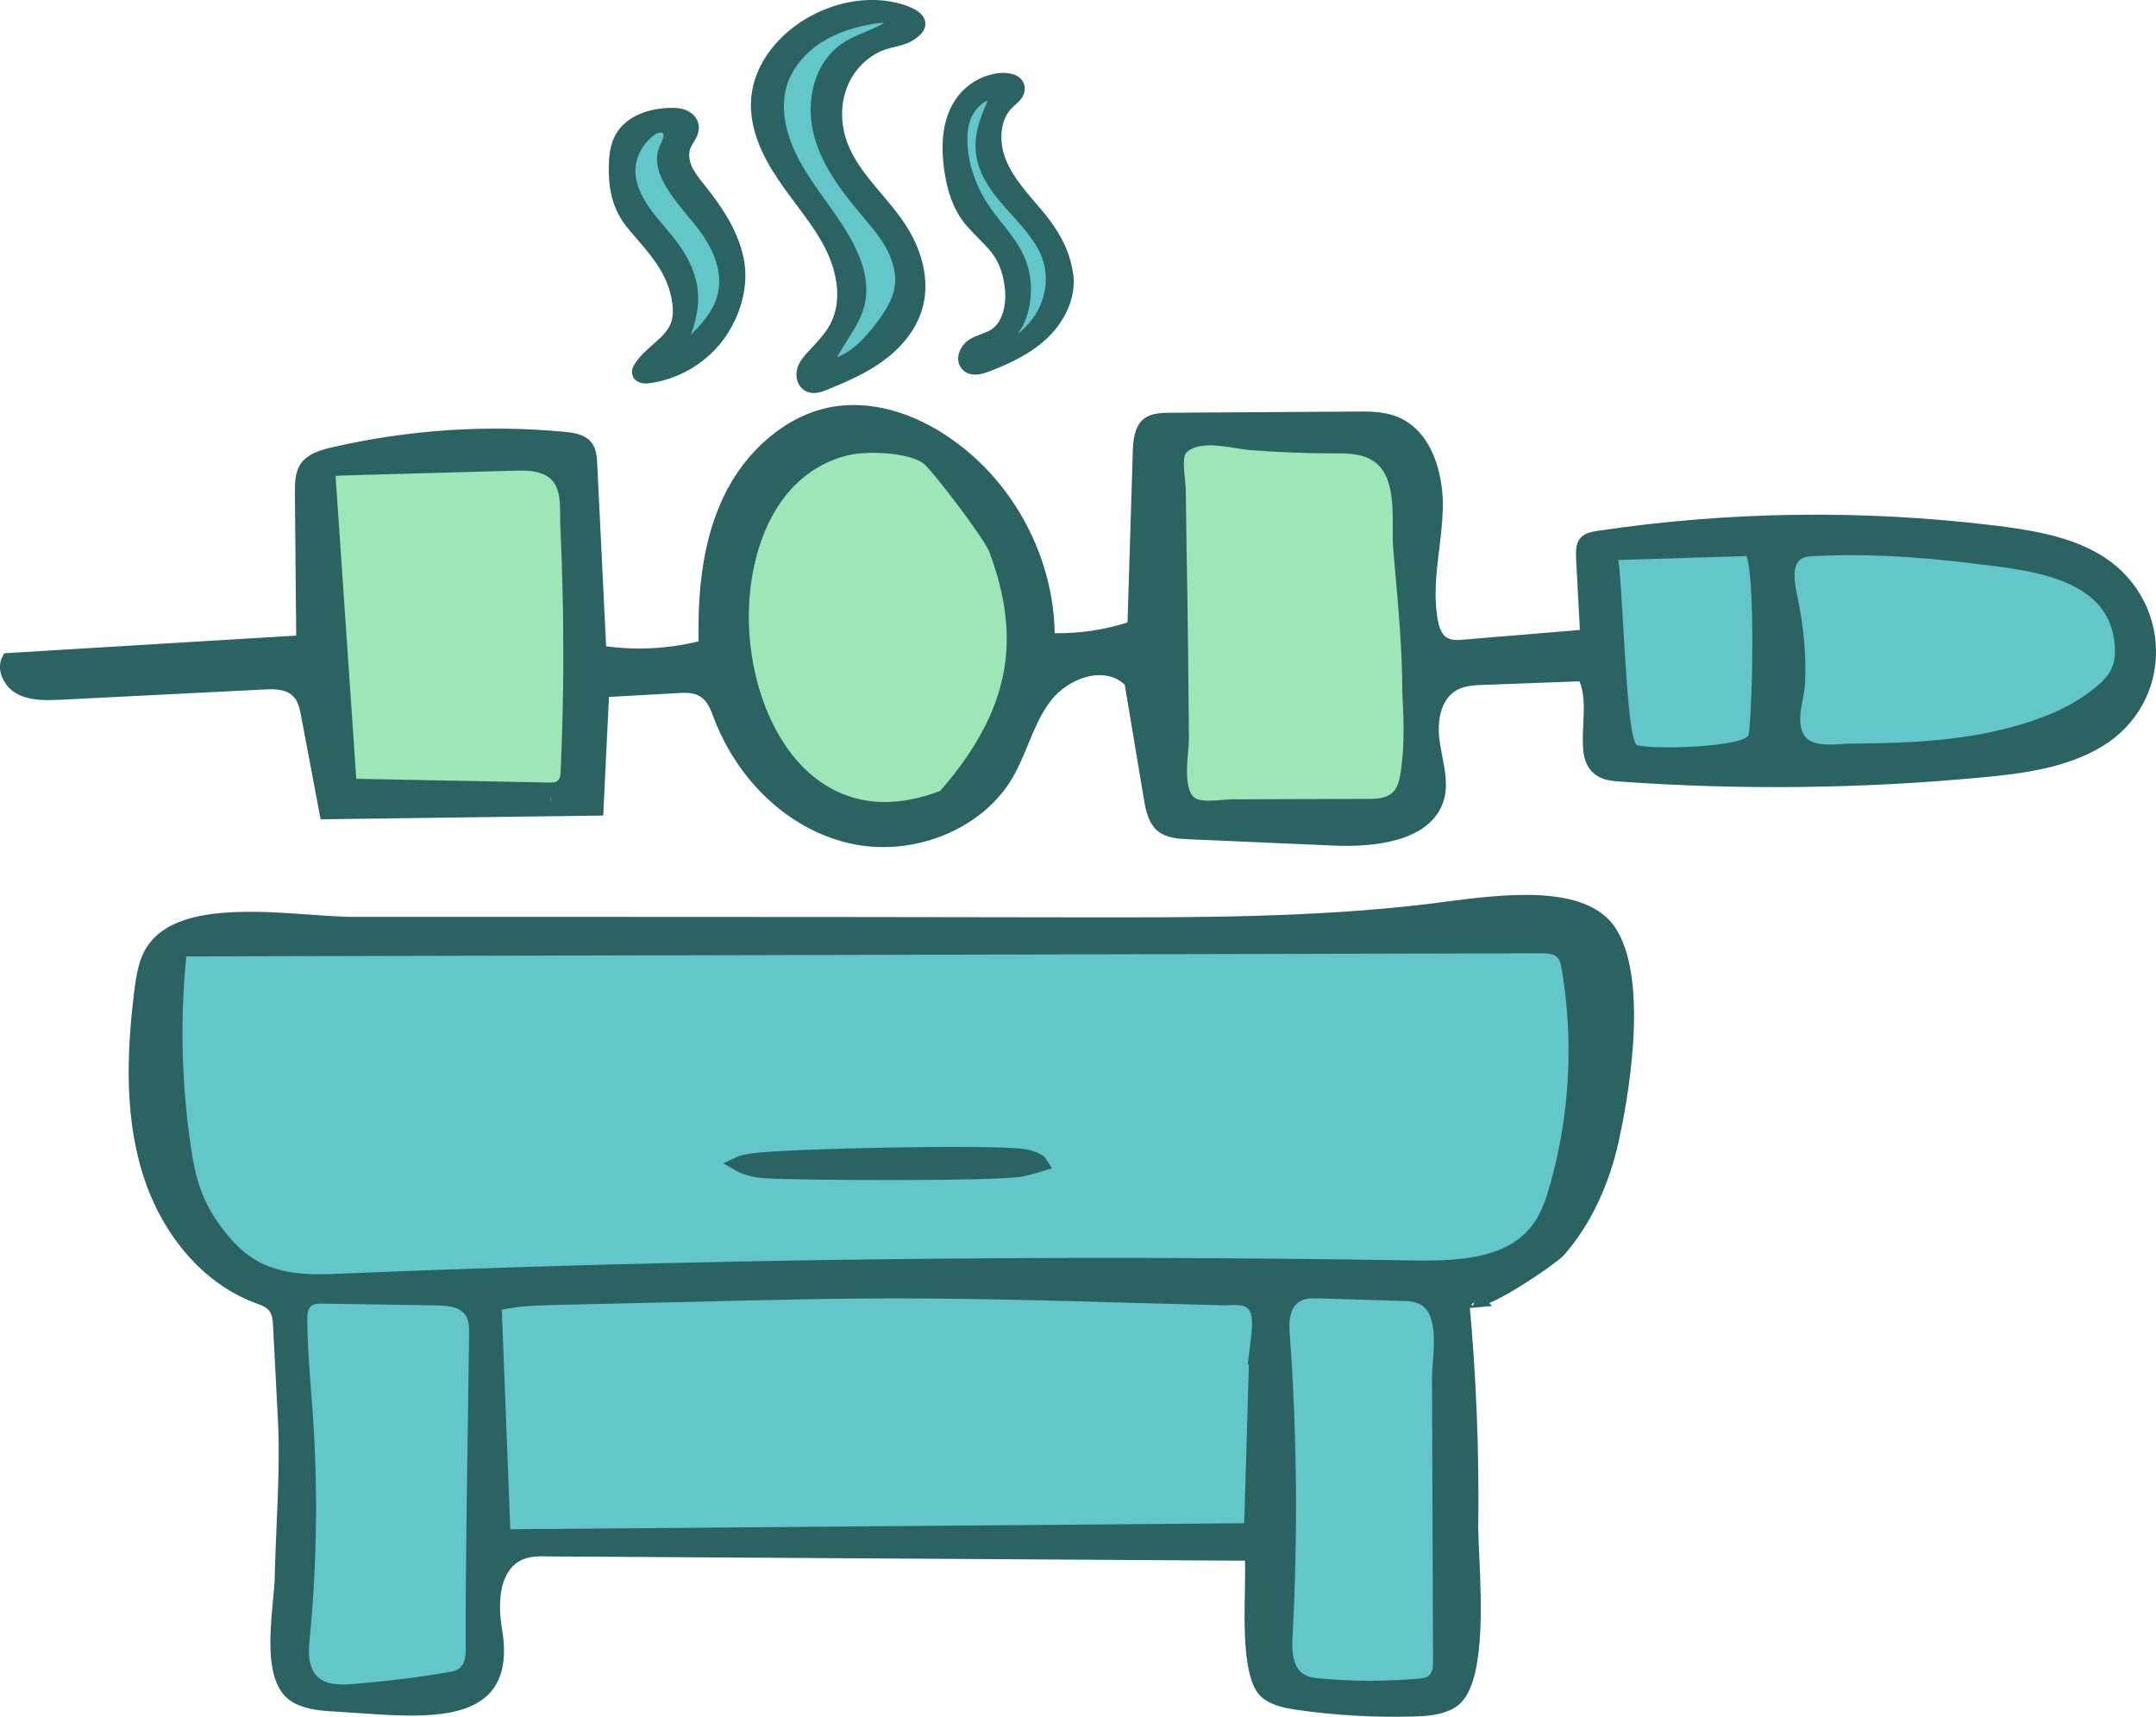 <svg viewBox="0 0 143.95 114.63" xmlns="http://www.w3.org/2000/svg" id="Layer_2">
  <defs>
    <style>
      .cls-1 {
        fill: #9ee5b7;
      }

      .cls-2 {
        fill: #2b6363;
      }

      .cls-3 {
        fill: #63c7c9;
      }

      .cls-4, .cls-5 {
        fill: none;
        stroke: #2b6363;
        stroke-miterlimit: 10;
      }

      .cls-5 {
        stroke-width: .85px;
      }
    </style>
  </defs>
  <g id="Layer_1-2">
    <g>
      <g>
        <path d="M65.78,14.13c-.89-1.28-1.49-2.79-1.6-4.35-.05-.77,0-1.57.36-2.26s1-1.25,1.77-1.33c.05-.01.1-.01.15,0,.13.07.08.26.02.39-.51,1.1-1.01,2.27-.91,3.48.13,1.55,1.22,2.83,2.27,3.97.47.52.96,1.06,1.38,1.65.41.57.74,1.19.91,1.88.34,1.41-.04,2.92-.92,4.06-.8,1.03-1.95,1.75-3.19,2.14-.05.02-.12.03-.16,0-.06-.04-.05-.12-.03-.19.16-.51.76-.7,1.21-1,.66-.44,1.03-1.21,1.22-1.98.23-.99.21-2.05-.15-3.01-.48-1.31-1.53-2.31-2.33-3.46Z" class="cls-3"></path>
        <path d="M79.9,53.87c-1.36-.36-1.19-2.4-1.07-3.75.03-.31.05-.58.05-.78-.02-2.11-.04-4.21-.06-6.31-.02-1.99-.05-3.98-.09-5.97-.02-1.47-.04-2.93-.06-4.4,0-.1-.02-.27-.04-.48-.12-1.13-.16-1.89.19-2.27.89-.95,2.57-.68,3.79-.48.32.05.6.1.84.12,1.82.14,3.67.22,5.51.22.82-.01,1.59,0,2.34.26,2.21.78,2.2,3.34,2.19,5.21,0,.49-.01.95.03,1.35l.11,1.31c.25,2.75.5,5.6.5,8.39.07,1.31.15,2.98-.02,4.59-.12,1.09-.23,2.04-1,2.57-.39.26-.91.39-1.59.39-3.09.01-6.18.02-9.27.03-.2.01-.42.03-.66.04-.28.03-.59.05-.88.05s-.56-.02-.81-.09Z" class="cls-1"></path>
        <path d="M66.5,36.62c2.34,6.18,1.35,11.11-3.34,16.51l-.08.09-.11.05c-1.45.55-2.74.78-3.89.78-2.44,0-4.22-1.03-5.41-2.09-3.48-3.1-5.06-9.48-3.67-14.85,1.02-3.93,3.38-6.5,6.65-7.23,1.23-.27,4.18-.22,5.34.69.66.52,4.16,5.13,4.51,6.05Z" class="cls-1"></path>
        <path d="M38.09,40.66c.02,1.71.03,3.44.01,5.14-.03,1.91-.08,3.84-.17,5.75-.01.22-.03.65-.35.94-.27.24-.6.26-.83.26h-.1l-13.33-.26-1.45-21.21h.2s12.18-.35,12.18-.35c.69-.02,1.46-.04,2.19.26,1.47.61,1.46,2.14,1.46,3.25,0,.23,0,.45.01.66.09,1.83.14,3.71.18,5.56Z" class="cls-1"></path>
        <path d="M141.47,44.77h0c-.03.09-.08.18-.12.26-.29.53-.74.94-1.09,1.23-1.35,1.11-3.05,1.96-5.21,2.6-3.52,1.04-7.12,1.27-11.45,1.29-.21,0-.43.01-.67.03s-.52.03-.8.03c-.97,0-2.03-.21-2.35-1.46-.18-.72-.04-1.44.09-2.13.07-.36.14-.71.15-1.03.08-1.78-.08-3.58-.47-5.52l-.04-.19c-.16-.77-.4-1.94.15-2.66.18-.24.52-.53,1.15-.57,3.25-.2,6.88-.04,11.1.49l.56.07c3.52.42,8.83,1.07,9.22,5.79.06.72-.01,1.28-.22,1.77Z" class="cls-3"></path>
        <path d="M116.95,36.75c.85.76.53,12,.25,12.55-.14.28-.45.47-.98.63-1.04.31-3.18.47-4.86.47-1.14,0-2.07-.08-2.32-.22-.58-.33-.79-1.84-1.17-8.48-.11-1.88-.21-3.65-.32-4.22l-.11-.57,9.36-.29.15.13Z" class="cls-3"></path>
        <path d="M55.37,23.99c.55-1.3,1.62-2.37,1.95-3.75.33-1.43-.22-2.92-.95-4.2-.96-1.68-2.26-3.16-3.22-4.85-.9-1.58-1.5-3.45-1.12-5.21l.09-.36c.39-1.3,1.34-2.4,2.48-3.14,1.15-.73,2.48-1.13,3.83-1.34.31-.04.93-.11,1.14.21.23.35-.5.64-.74.77-.8.41-1.69.66-2.43,1.18-1.63,1.16-2.14,3.44-1.7,5.39s1.66,3.62,2.94,5.15c.66.79,1.35,1.56,1.86,2.45.5.9.82,1.94.65,2.95-.14.92-.66,1.72-1.21,2.47-.85,1.15-1.88,2.26-3.25,2.67-.11.03-.24.05-.32-.03-.09-.09-.05-.24,0-.36Z" class="cls-3"></path>
        <path d="M46.86,14.9c1.32,1.68,2.17,3.77,1.1,5.82-.42.78-1.02,1.45-1.67,2.06-.25.23-.59.48-.92.36.43-1.08.86-2.2.82-3.37-.03-1.13-.52-2.2-1.17-3.13-.61-.87-1.38-1.63-1.99-2.5-.62-.87-1.1-1.9-1.02-2.97.06-.82.45-1.6,1.05-2.18.08-.08.16-.15.25-.22.19-.15.4-.29.63-.33.23-.05.5,0,.65.2.17.2.16.51.08.76-.09.25-.23.48-.31.73-.19.61.03,1.28.32,1.84.57,1.08,1.42,1.97,2.18,2.93Z" class="cls-3"></path>
        <path d="M83.98,89.77c-.03.31-.07.59-.08.81l-.34,11.62-49.97.41-.6-15.56.41-.09c1.24-.27,2.5-.3,3.72-.33l11.65-.27c2.91-.07,5.91-.14,8.87-.16,6.12-.05,12.33.13,18.34.3l5.61.15c.17.01.34,0,.5-.01.64-.02,1.51-.06,1.87.83.23.59.12,1.5.02,2.3Z" class="cls-3"></path>
        <path d="M95.07,86.66c1.37.74,1.21,2.88,1.09,4.44-.03.36-.05.68-.05.92l.07,18.94c0,.31,0,.9-.44,1.28l-.11.09c-.27.18-.56.22-.85.25-1.09.09-2.2.14-3.3.14s-2.26-.05-3.37-.15c-.45-.04-.89-.1-1.29-.34-1.14-.68-1.06-2.29-1.02-2.97.36-6.67.3-13.43-.18-20.1-.05-.61-.15-2.04.88-2.68.51-.32,1.11-.3,1.55-.29l5.52.17c.45,0,1,.03,1.5.3Z" class="cls-3"></path>
        <path d="M31.54,87.6c.29.49.28,1.05.28,1.46l-.09,6.54c-.07,4.8-.15,9.77-.14,14.65.01.73-.25,1.3-.7,1.6-.29.19-.61.25-.86.29-1.83.32-3.71.56-5.58.72l-.38.04c-.35.03-.76.07-1.17.07-1.06,0-2.18-.27-2.61-1.59-.24-.72-.16-1.46-.1-2.12.47-4.9.54-9.86.2-14.75l-.12-1.62c-.12-1.58-.25-3.2-.25-4.82,0-.29,0-.89.45-1.26.35-.28.78-.26,1.04-.27l7.65.12c.89.01,1.88.13,2.38.94Z" class="cls-3"></path>
        <path d="M104.75,64.55c.84,4.85.57,9.93-.77,14.67-.11.39-.23.79-.37,1.17-.26.7-.56,1.28-.93,1.75-1.77,2.31-4.98,2.57-8.19,2.52-23.96-.4-48.27-.1-72.24.9-.31.01-.61.02-.91.02-2.48,0-4.51-.5-6.24-2.46-1.63-1.85-2.39-3.5-2.79-6.08-.68-4.37-.81-8.82-.37-13.23l.05-.45,90.92-.21c.37.01,1.07-.01,1.5.5.24.3.3.66.34.9ZM69.49,77.72c-.12-.2-.64-.43-1.13-.5-2.12-.32-15.72-.04-18.08.28-.49.07-.77.15-.92.22.29.17.92.4,1.71.45,2.75.16,15.59.21,17.2-.12.17-.04.87-.22,1.22-.33Z" class="cls-3"></path>
        <path d="M64.26,6.73c.44-.59,1.07-1.04,1.77-1.27.42-.14.86-.21,1.3-.14.26.04.53.16.63.4.09.21.01.46-.13.64s-.33.31-.49.47c-1.06.98-1.11,2.7-.56,4.03.55,1.34,1.58,2.41,2.51,3.52.98,1.18,1.72,2.41,1.94,3.95.21,1.43-.53,2.88-1.52,3.86-1.06,1.04-2.44,1.69-3.83,2.22-.43.17-.99.31-1.31-.03-.37-.37-.09-1.04.35-1.33.43-.29.98-.38,1.43-.65.97-.58,1.26-1.88,1.18-3.02-.07-.88-.3-1.76-.79-2.5-.49-.72-1.16-1.28-1.73-1.92-.3-.32-.56-.67-.77-1.07-.48-.91-.71-1.93-.82-2.95-.16-1.46-.05-3.04.84-4.21ZM64.18,9.78c.11,1.56.71,3.07,1.6,4.35.8,1.15,1.85,2.15,2.33,3.46.36.96.38,2.02.15,3.01-.19.77-.56,1.54-1.22,1.98-.45.3-1.05.49-1.21,1-.02.07-.03.15.03.19.04.03.11.02.16,0,1.24-.39,2.39-1.11,3.19-2.14.88-1.14,1.26-2.65.92-4.06-.17-.69-.5-1.31-.91-1.88-.42-.59-.91-1.13-1.38-1.65-1.05-1.14-2.14-2.42-2.27-3.97-.1-1.21.4-2.38.91-3.48.06-.13.11-.32-.02-.39-.05-.02-.1-.02-.15,0-.77.08-1.42.64-1.77,1.33s-.41,1.49-.36,2.26Z" class="cls-2"></path>
        <path d="M57.32,20.24c-.33,1.38-1.4,2.45-1.95,3.75-.05.12-.09.27,0,.36.08.08.21.06.32.03,1.37-.41,2.4-1.52,3.25-2.67.55-.75,1.07-1.55,1.21-2.47.17-1.01-.15-2.05-.65-2.95-.51-.89-1.2-1.66-1.86-2.45-1.28-1.53-2.5-3.2-2.94-5.15s.07-4.23,1.7-5.39c.74-.52,1.63-.77,2.43-1.18.24-.13.97-.42.74-.77-.21-.32-.83-.25-1.14-.21-1.35.21-2.68.61-3.83,1.34-1.14.74-2.09,1.84-2.48,3.14l-.09.36c-.38,1.76.22,3.63,1.12,5.21.96,1.69,2.26,3.17,3.22,4.85.73,1.28,1.28,2.77.95,4.2ZM55.83,21.8c.86-1.66.5-3.72-.34-5.39-.25-.5-.54-.97-.85-1.43-.73-1.09-1.58-2.11-2.31-3.2-1.05-1.55-1.91-3.35-1.75-5.21.19-2.19,1.8-4.07,3.74-5.12,1.75-.95,3.87-1.33,5.79-.76.35.11,1.21.4,1.25.86.04.42-.63.81-.94.94-.43.17-.89.24-1.32.37-1.33.41-2.42,1.49-2.93,2.78-.52,1.3-.47,2.78.02,4.08.82,2.15,2.73,3.67,3.97,5.61.96,1.51,1.51,3.4,1.02,5.13-.37,1.33-1.32,2.45-2.43,3.27-1.12.82-2.41,1.38-3.69,1.9-.34.14-.74.28-1.06.11-.35-.17-.47-.64-.36-1.02s.38-.68.65-.97c.56-.61,1.16-1.21,1.54-1.95Z" class="cls-2"></path>
        <path d="M50.28,77.5c2.36-.32,15.96-.6,18.08-.28.49.07,1.01.3,1.13.5-.35.11-1.05.29-1.22.33-1.61.33-14.45.28-17.2.12-.79-.05-1.42-.28-1.71-.45.15-.07.43-.15.92-.22Z" class="cls-2"></path>
        <path d="M47.96,20.72c1.07-2.05.22-4.14-1.1-5.82-.76-.96-1.61-1.85-2.18-2.93-.29-.56-.51-1.23-.32-1.84.08-.25.22-.48.31-.73.08-.25.09-.56-.08-.76-.15-.19-.42-.25-.65-.2-.23.04-.44.18-.63.33-.09.07-.17.14-.25.22-.6.58-.99,1.36-1.05,2.18-.08,1.07.4,2.1,1.02,2.97.61.87,1.38,1.63,1.99,2.5.65.93,1.14,2,1.17,3.13.04,1.17-.39,2.29-.82,3.37.33.12.67-.13.92-.36.65-.61,1.25-1.28,1.67-2.06ZM41.88,14.47c-.62-.97-.82-1.98-.81-3.22.01-.71.06-1.46.42-2.08.62-1.08,1.98-1.51,3.23-1.54.31-.01.64,0,.93.12s.54.37.58.68c.06.47-.34.86-.52,1.29-.21.51-.12,1.09.1,1.59.23.49.58.91.92,1.34,1.16,1.46,2.28,3.1,2.56,4.99.25,1.74-.41,3.64-1.49,4.99-1.11,1.38-2.76,2.31-4.52,2.54-.27.04-.63-.02-.66-.29-.02-.1.03-.2.08-.29.64-1.08,1.98-1.64,2.46-2.79.25-.6.22-1.28.1-1.92-.38-2.01-1.64-3.29-2.91-4.78-.18-.21-.33-.42-.47-.63Z" class="cls-2"></path>
        <path d="M122.93,50.18c.24-.02.46-.03.67-.03,4.33-.02,7.93-.25,11.45-1.29,2.16-.64,3.86-1.49,5.21-2.6.35-.29.8-.7,1.09-1.23.04-.08.09-.17.12-.25h0c.21-.5.28-1.06.22-1.78-.39-4.72-5.7-5.37-9.22-5.79l-.56-.07c-4.22-.53-7.85-.69-11.1-.49-.63.04-.97.33-1.15.57-.55.72-.31,1.89-.15,2.66l.04.19c.39,1.94.55,3.74.47,5.52-.01.32-.08.67-.15,1.03-.13.69-.27,1.41-.09,2.13.32,1.25,1.38,1.46,2.35,1.46.28,0,.56-.01.8-.03ZM82.61,29.43c-1.22-.2-2.9-.47-3.79.48-.35.38-.31,1.14-.19,2.27.02.21.03.38.04.48.02,1.47.04,2.93.06,4.4.04,1.99.07,3.98.09,5.97.02,2.1.04,4.2.06,6.31,0,.2-.02.47-.05.78-.12,1.35-.29,3.39,1.07,3.75.25.07.53.09.81.09s.6-.02.88-.05c.24-.01.46-.03.66-.04,3.09,0,6.18-.02,9.27-.03.68,0,1.2-.13,1.59-.39.77-.53.88-1.48,1-2.57.17-1.61.09-3.28.02-4.59,0-2.79-.25-5.64-.5-8.39l-.11-1.31c-.04-.4-.03-.86-.03-1.35,0-1.87.02-4.43-2.19-5.21-.75-.26-1.52-.27-2.34-.26-1.84,0-3.69-.08-5.51-.22-.24-.02-.52-.07-.84-.12ZM107.55,37.48c.11.57.21,2.34.32,4.22.38,6.64.59,8.15,1.17,8.48.25.14,1.18.22,2.32.22,1.68,0,3.82-.16,4.86-.47.53-.16.84-.35.98-.63.28-.55.6-11.79-.25-12.55l-.15-.13-9.36.29.11.57ZM55.64,27.66c2.43-.42,5.14.32,7.65,2.1,4.01,2.82,6.55,7.63,6.63,12.53v.48h.49c1.7.03,3.39-.21,5.02-.73l.34-.11.36-11.69c.02-.73.09-1.53.57-1.9.34-.25.84-.27,1.41-.28l12.37-.08c.87-.01,1.76-.01,2.54.28,2.18.81,2.88,3.6,2.81,5.75-.02.85-.13,1.73-.23,2.58-.2,1.62-.4,3.3-.08,4.96.09.47.27,1.13.86,1.47.45.26.97.22,1.32.19l8.31-.69-.28-5.25c-.02-.4-.02-.8.16-1.01.17-.21.54-.28.91-.33,8.76-1.3,17.66-1.41,26.45-.33,1.91.24,3.48.51,4.96,1.04.62.23,1.17.48,1.68.78,2.2,1.27,3.53,3.53,3.56,6.02.03,2.44-1.21,4.66-3.32,5.95-2.3,1.4-5.14,1.77-7.85,2.02-7.95.75-16.03.85-24.01.28-.53-.03-.96-.08-1.3-.27-.83-.47-.84-1.45-.76-3,.05-1.06.11-2.16-.29-3.12l-.14-.32-6.75.25c-.6.02-1.36.05-2.01.41-1.14.64-1.65,2.12-1.39,3.95.05.32.11.65.17.97.18.94.36,1.82.14,2.65-.7,2.61-4.59,2.85-6.85,2.75l-9.65-.42c-.76-.03-1.42-.09-1.85-.46-.45-.39-.61-1.1-.73-1.85l-1.3-7.77-.12-.11c-.61-.57-1.41-.83-2.31-.76-1.24.1-2.57.85-3.37,1.9-.72.93-1.16,2.01-1.59,3.05-.29.71-.6,1.45-.98,2.11-1.93,3.33-6.42,5.11-10.45,4.15-3.78-.9-7.07-3.96-8.62-8.06-.22-.59-.47-1.25-1.08-1.64-.42-.28-.91-.34-1.35-.34-.17,0-.34.01-.49.02l-5.02.28-.38,7.9-3.03.04-.02-1.25c.23,0,.56-.02.83-.26.32-.29.34-.72.35-.94.09-1.91.14-3.84.17-5.75.02-1.7,0-3.43-.01-5.14-.04-1.85-.09-3.73-.18-5.56-.01-.21-.01-.43-.01-.66,0-1.11.01-2.64-1.46-3.25-.73-.3-1.5-.28-2.19-.26l-12.18.34-.02-.86.27-.06c5.02-1.16,10.18-1.5,15.31-1.02.55.05,1.15.14,1.45.5.24.29.28.74.3,1.26l.61,12.5.42.06c2.12.28,4.26.17,6.35-.34l.38-.1v-.4c-.07-3.94.44-6.92,1.6-9.38,1.44-3.06,4.09-5.27,6.9-5.77ZM61.99,30.57c-1.16-.91-4.11-.96-5.34-.69-3.27.73-5.63,3.3-6.65,7.23-1.39,5.37.19,11.75,3.67,14.85,1.19,1.06,2.97,2.09,5.41,2.09,1.15,0,2.44-.23,3.89-.78l.11-.05.08-.09c4.69-5.4,5.68-10.33,3.34-16.51-.35-.92-3.85-5.53-4.51-6.05Z" class="cls-2"></path>
        <path d="M96.16,91.1c.12-1.56.28-3.7-1.09-4.44-.5-.27-1.05-.29-1.5-.3l-5.52-.17c-.44-.01-1.04-.03-1.55.29-1.03.64-.93,2.07-.88,2.68.48,6.67.54,13.43.18,20.1-.04.68-.12,2.29,1.02,2.97.4.24.84.3,1.29.34,1.11.1,2.24.15,3.37.15s2.21-.05,3.3-.14c.29-.03.58-.07.85-.25l.11-.09c.44-.38.44-.97.44-1.28l-.07-18.94c0-.24.02-.56.05-.92ZM31.59,110.25c0-4.88.07-9.85.14-14.65l.09-6.54c0-.41.01-.97-.28-1.46-.5-.81-1.49-.93-2.38-.94l-7.65-.12c-.26.01-.69-.01-1.04.27-.45.37-.45.97-.45,1.26,0,1.62.13,3.24.25,4.82l.12,1.62c.34,4.89.27,9.85-.2,14.75-.06.66-.14,1.4.1,2.12.43,1.32,1.55,1.59,2.61,1.59.41,0,.82-.04,1.17-.07l.38-.04c1.87-.16,3.75-.4,5.58-.72.25-.04.57-.1.86-.29.45-.3.71-.87.7-1.6ZM33.59,102.61l49.97-.41.34-11.62c.01-.22.05-.5.08-.81.1-.8.21-1.71-.02-2.3-.36-.89-1.23-.85-1.87-.83-.16.01-.33.02-.5.01l-5.61-.15c-6.01-.17-12.22-.35-18.34-.3-2.96.02-5.96.09-8.87.16l-11.65.27c-1.22.03-2.48.06-3.72.33l-.41.09.6,15.56ZM39.92,61.72c10.8,0,21.6.01,32.4.03,7.56.01,15.38.02,23.03-.89.39-.04.81-.1,1.25-.16,3.66-.47,9.17-1.2,10.9,1.62,2.11,3.45.63,11.31.12,13.64-.64,2.99-1.88,5.59-3.58,7.52-.65.65-4.78,3.43-5.53,3.23.03.01.08.06.09.08l-1,.09c.46,4.98.67,10.05.6,15.06,0,.5.03,1.21.07,2.04.14,2.97.39,8.49-1.36,9.59-.73.45-1.68.52-2.59.54-2.53.07-5.08-.07-7.59-.43-.76-.11-1.54-.25-2.1-.68-1.14-.88-1.06-4.59-1.01-6.81,0-.81.03-1.52,0-2.02l-.03-.46-47.08-.29c-.06,0-.13-.01-.19-.01-.49,0-1.03.03-1.55.23-1.56.62-2.2,2.54-1.74,5.25.29,1.73.06,2.97-.68,3.8-1.53,1.67-5.11,1.42-8.26,1.2-.53-.04-1.05-.07-1.54-.1-.9-.05-1.92-.1-2.72-.55-1.62-.89-1.32-4.02-1.11-6.31.06-.63.11-1.19.12-1.64.03-1.16.08-2.33.13-3.5.1-2.35.21-4.77.08-7.12l-.32-6.17c-.02-.36-.04-.86-.35-1.27-.3-.39-.74-.55-1.16-.7-3.34-1.24-6.06-4.42-7.28-8.51-1.21-4.05-.89-8.42-.48-11.79.14-1.08.3-2.13.89-2.91,1.75-2.38,6.72-2.01,10.35-1.75,1.01.07,1.96.14,2.71.14h16.51ZM102.91,63.15l-90.92.21-.05.45c-.44,4.41-.31,8.86.37,13.23.4,2.58,1.16,4.23,2.79,6.08,1.73,1.96,3.76,2.46,6.24,2.46.3,0,.6-.01.91-.02,23.97-1,48.28-1.3,72.24-.9,3.21.05,6.42-.21,8.19-2.52.37-.47.67-1.05.93-1.75.14-.38.26-.78.37-1.17,1.34-4.74,1.61-9.82.77-14.67-.04-.24-.1-.6-.34-.9-.43-.51-1.13-.49-1.5-.5Z" class="cls-2"></path>
        <path d="M36.65,52.75h.1l.02,1.25-14.95.2-1.23-6.51c-.09-.45-.2-1.07-.63-1.52-.63-.66-1.55-.68-2.37-.63l-13.52.68c-.88.04-1.98.1-2.78-.38-.39-.23-.7-.68-.78-1.13-.02-.17-.03-.4.08-.61l19.69-1.19-.09-10.02c0-.66.02-1.19.27-1.6.31-.49.96-.72,1.59-.88l.02.86h-.2s1.45,21.22,1.45,21.22l13.33.26Z" class="cls-2"></path>
      </g>
      <g>
        <path d="M54.64,14.98c.31.46.6.93.85,1.43.84,1.67,1.2,3.73.34,5.39-.38.74-.98,1.34-1.54,1.95-.27.29-.54.59-.65.97s0,.85.36,1.02c.32.17.72.03,1.06-.11,1.28-.52,2.57-1.08,3.69-1.9,1.11-.82,2.06-1.94,2.43-3.27.49-1.73-.06-3.62-1.02-5.13-1.24-1.94-3.15-3.46-3.97-5.61-.49-1.3-.54-2.78-.02-4.08.51-1.29,1.6-2.37,2.93-2.78.43-.13.89-.2,1.32-.37.31-.13.98-.52.94-.94-.04-.46-.9-.75-1.25-.86-1.92-.57-4.04-.19-5.79.76-1.94,1.05-3.55,2.93-3.74,5.12-.16,1.86.7,3.66,1.75,5.21.73,1.09,1.58,2.11,2.31,3.2Z" class="cls-5"></path>
        <path d="M52.03,5.98l.09-.36c.39-1.3,1.34-2.4,2.48-3.14,1.15-.73,2.48-1.13,3.83-1.34.31-.04.93-.11,1.14.21.23.35-.5.64-.74.77-.8.41-1.69.66-2.43,1.18-1.63,1.16-2.14,3.44-1.7,5.39s1.66,3.62,2.94,5.15c.66.79,1.35,1.56,1.86,2.45.5.9.82,1.94.65,2.95-.14.92-.66,1.72-1.21,2.47-.85,1.15-1.88,2.26-3.25,2.67-.11.03-.24.05-.32-.03-.09-.09-.05-.24,0-.36.55-1.3,1.62-2.37,1.95-3.75.33-1.43-.22-2.92-.95-4.2-.96-1.68-2.26-3.16-3.22-4.85-.9-1.58-1.5-3.45-1.12-5.21Z" class="cls-5"></path>
        <path d="M41.88,14.47c.14.21.29.42.47.63,1.27,1.49,2.53,2.77,2.91,4.78.12.64.15,1.32-.1,1.92-.48,1.15-1.82,1.71-2.46,2.79-.05.09-.1.19-.08.29.03.27.39.33.66.29,1.76-.23,3.41-1.16,4.52-2.54,1.08-1.35,1.74-3.25,1.49-4.99-.28-1.89-1.4-3.53-2.56-4.99-.34-.43-.69-.85-.92-1.34-.22-.5-.31-1.08-.1-1.59.18-.43.58-.82.52-1.29-.04-.31-.29-.56-.58-.68s-.62-.13-.93-.12c-1.25.03-2.61.46-3.23,1.54-.36.62-.41,1.37-.42,2.08,0,1.24.19,2.25.81,3.22Z" class="cls-5"></path>
        <path d="M43.06,8.99c.08-.08.16-.15.25-.22.19-.15.4-.29.63-.33.23-.05.5,0,.65.2.17.2.16.51.08.76-.09.25-.23.48-.31.73-.19.61.03,1.28.32,1.84.57,1.08,1.42,1.97,2.18,2.93,1.32,1.68,2.17,3.77,1.1,5.82-.42.78-1.02,1.45-1.67,2.06-.25.23-.59.48-.92.36.43-1.08.86-2.2.82-3.37-.03-1.13-.52-2.2-1.17-3.13-.61-.87-1.38-1.63-1.99-2.5-.62-.87-1.1-1.9-1.02-2.97.06-.82.45-1.6,1.05-2.18Z" class="cls-5"></path>
        <path d="M65.01,14.96c.57.64,1.24,1.2,1.73,1.92.49.74.72,1.62.79,2.5.08,1.14-.21,2.44-1.18,3.02-.45.27-1,.36-1.43.65-.44.29-.72.96-.35,1.33.32.34.88.2,1.31.03,1.39-.53,2.77-1.18,3.83-2.22.99-.98,1.73-2.43,1.52-3.86-.22-1.54-.96-2.77-1.94-3.95-.93-1.11-1.96-2.18-2.51-3.52-.55-1.33-.5-3.05.56-4.03.16-.16.35-.29.49-.47s.22-.43.13-.64c-.1-.24-.37-.36-.63-.4-.44-.07-.88,0-1.3.14-.7.23-1.33.68-1.77,1.27-.89,1.17-1,2.75-.84,4.21.11,1.02.34,2.04.82,2.95.21.4.47.75.77,1.07Z" class="cls-5"></path>
        <path d="M69.22,15.69c.41.57.74,1.19.91,1.88.34,1.41-.04,2.92-.92,4.06-.8,1.03-1.95,1.75-3.19,2.14-.05.02-.12.03-.16,0-.06-.04-.05-.12-.03-.19.16-.51.76-.7,1.21-1,.66-.44,1.03-1.21,1.22-1.98.23-.99.21-2.05-.15-3.01-.48-1.31-1.53-2.31-2.33-3.46-.89-1.28-1.49-2.79-1.6-4.35-.05-.77,0-1.57.36-2.26s1-1.25,1.77-1.33c.05-.01.1-.01.15,0,.13.07.08.26.02.39-.51,1.1-1.01,2.27-.91,3.48.13,1.55,1.22,2.83,2.27,3.97.47.52.96,1.06,1.38,1.65Z" class="cls-5"></path>
        <path d="M64.85,7.08s0,.01,0,.02" class="cls-4"></path>
        <path d="M96.6,60.7c-.44.06-.86.12-1.25.16-7.65.91-15.47.9-23.03.89-10.8-.02-21.6-.03-32.4-.03h-16.51c-.75-.01-1.7-.08-2.71-.15-3.63-.26-8.6-.63-10.35,1.75-.59.78-.75,1.83-.89,2.91-.41,3.37-.73,7.74.48,11.79,1.22,4.09,3.94,7.27,7.28,8.51.42.15.86.31,1.16.7.31.41.33.91.35,1.27l.32,6.17c.13,2.35.02,4.77-.08,7.12-.05,1.17-.1,2.34-.13,3.5,0,.45-.06,1.01-.12,1.64-.21,2.29-.51,5.42,1.11,6.31.8.45,1.82.5,2.72.55.49.03,1.01.06,1.54.1,3.15.22,6.73.47,8.26-1.2.74-.83.97-2.07.68-3.8-.46-2.71.18-4.63,1.74-5.25.52-.2,1.06-.23,1.55-.23.06,0,.13.01.19.01l47.08.29.03.46c.03.5,0,1.21,0,2.02-.05,2.22-.13,5.93,1.01,6.81.56.43,1.34.57,2.1.68,2.51.36,5.06.5,7.59.43.91-.02,1.86-.09,2.59-.54,1.75-1.1,1.5-6.62,1.36-9.59-.04-.83-.07-1.54-.07-2.04.07-5.01-.14-10.08-.6-15.06l1-.09s-.06-.07-.09-.08c.75.2,4.88-2.58,5.53-3.23,1.7-1.93,2.94-4.53,3.58-7.52.51-2.33,1.99-10.19-.12-13.64-1.73-2.82-7.24-2.09-10.9-1.62Z" class="cls-4"></path>
        <path d="M31.73,95.6c-.07,4.8-.15,9.77-.14,14.65.01.73-.25,1.3-.7,1.6-.29.19-.61.25-.86.29-1.83.32-3.71.56-5.58.72l-.38.04c-.35.03-.76.07-1.17.07-1.06,0-2.18-.27-2.61-1.59-.24-.72-.16-1.46-.1-2.12.47-4.9.54-9.86.2-14.75l-.12-1.62c-.12-1.58-.25-3.2-.25-4.82,0-.29,0-.89.45-1.26.35-.28.78-.26,1.04-.27l7.65.12c.89.01,1.88.13,2.38.94.29.49.28,1.05.28,1.46l-.09,6.54Z" class="cls-4"></path>
        <path d="M83.98,89.77c-.03.31-.07.59-.08.81l-.34,11.62-49.97.41-.6-15.56.41-.09c1.24-.27,2.5-.3,3.72-.33l11.65-.27c2.91-.07,5.91-.14,8.87-.16,6.12-.05,12.33.13,18.34.3l5.61.15c.17.01.34,0,.5-.01.64-.02,1.51-.06,1.87.83.23.59.12,1.5.02,2.3Z" class="cls-4"></path>
        <path d="M96.18,110.96c0,.31,0,.9-.44,1.28l-.11.09c-.27.18-.56.22-.85.25-1.09.09-2.2.14-3.3.14s-2.26-.05-3.37-.15c-.45-.04-.89-.1-1.29-.34-1.14-.68-1.06-2.29-1.02-2.97.36-6.67.3-13.43-.18-20.1-.05-.61-.15-2.04.88-2.68.51-.32,1.11-.3,1.55-.29l5.52.17c.45,0,1,.03,1.5.3,1.37.74,1.21,2.88,1.09,4.44-.03.36-.05.68-.05.92l.07,18.94Z" class="cls-4"></path>
        <path d="M103.98,79.22c-.11.39-.23.79-.37,1.17-.26.7-.56,1.28-.93,1.75-1.77,2.31-4.98,2.57-8.19,2.52-23.96-.4-48.27-.1-72.24.9-.31.01-.61.02-.91.02-2.48,0-4.51-.5-6.24-2.46-1.63-1.85-2.39-3.5-2.79-6.08-.68-4.37-.81-8.82-.37-13.23l.05-.45,90.92-.21c.37.01,1.07-.01,1.5.5.24.3.3.66.34.9.84,4.85.57,9.93-.77,14.67Z" class="cls-4"></path>
        <path d="M36.77,54l3.03-.04.38-7.9,5.02-.28c.15,0,.32-.02.49-.02.44,0,.93.06,1.35.34.61.39.86,1.05,1.08,1.64,1.55,4.1,4.84,7.16,8.62,8.06,4.03.96,8.52-.82,10.45-4.15.38-.66.69-1.4.98-2.11.43-1.04.87-2.12,1.59-3.05.8-1.05,2.13-1.8,3.37-1.9.9-.07,1.7.19,2.31.76l.12.11,1.3,7.77c.12.75.28,1.46.73,1.85.43.37,1.09.43,1.85.46l9.65.42c2.26.1,6.15-.14,6.85-2.75.22-.83.04-1.71-.14-2.65-.06-.32-.12-.65-.17-.97-.26-1.83.25-3.31,1.39-3.95.65-.36,1.41-.39,2.01-.41l6.75-.25.14.32c.4.96.34,2.06.29,3.12-.08,1.55-.07,2.53.76,3,.34.19.77.24,1.3.27,7.98.57,16.06.47,24.01-.28,2.71-.25,5.55-.62,7.85-2.02,2.11-1.29,3.35-3.51,3.32-5.95-.03-2.49-1.36-4.75-3.56-6.02-.51-.3-1.06-.55-1.68-.78-1.48-.53-3.05-.8-4.96-1.04-8.79-1.08-17.69-.97-26.45.33-.37.05-.74.12-.91.33-.18.21-.18.61-.16,1.01l.28,5.25-8.31.69c-.35.03-.87.07-1.32-.19-.59-.34-.77-1-.86-1.47-.32-1.66-.12-3.34.08-4.96.1-.85.21-1.73.23-2.58.07-2.15-.63-4.94-2.81-5.75-.78-.29-1.67-.29-2.54-.28l-12.37.08c-.57.01-1.07.03-1.41.28-.48.37-.55,1.17-.57,1.9l-.36,11.69-.34.11c-1.63.52-3.32.76-5.02.74h-.49v-.49c-.08-4.9-2.62-9.71-6.63-12.53-2.51-1.78-5.22-2.52-7.65-2.1-2.81.5-5.46,2.71-6.9,5.77-1.16,2.46-1.67,5.44-1.6,9.38v.4l-.38.1c-2.09.51-4.23.62-6.35.34l-.42-.06-.61-12.5c-.02-.52-.06-.97-.3-1.26-.3-.36-.9-.45-1.45-.5-5.13-.48-10.29-.14-15.31,1.02l-.27.06c-.63.16-1.28.39-1.59.88-.25.41-.27.94-.27,1.6l.09,10.02-19.69,1.19c-.11.21-.1.44-.08.61.08.45.39.9.78,1.13.8.48,1.9.42,2.78.38l13.52-.68c.82-.05,1.74-.03,2.37.63.43.45.54,1.07.63,1.52l1.23,6.51,14.95-.2Z" class="cls-4"></path>
        <path d="M22.07,31.27l12.18-.34c.69-.02,1.46-.04,2.19.26,1.47.61,1.46,2.14,1.46,3.25,0,.23,0,.45.01.66.09,1.83.14,3.71.18,5.56.02,1.71.03,3.44.01,5.14-.03,1.91-.08,3.84-.17,5.75-.01.22-.03.65-.35.94-.27.24-.6.26-.83.26h-.1l-13.33-.26-1.45-21.21h.2Z" class="cls-4"></path>
        <path d="M63.16,53.13l-.08.09-.11.05c-1.45.55-2.74.78-3.89.78-2.44,0-4.22-1.03-5.41-2.09-3.48-3.1-5.06-9.48-3.67-14.85,1.02-3.93,3.38-6.5,6.65-7.23,1.23-.27,4.18-.22,5.34.69.66.52,4.16,5.13,4.51,6.05,2.34,6.18,1.35,11.11-3.34,16.51Z" class="cls-4"></path>
        <path d="M94.11,50.88c-.12,1.09-.23,2.04-1,2.57-.39.26-.91.39-1.59.39-3.09.01-6.18.02-9.27.03-.2.01-.42.03-.66.04-.28.03-.59.05-.88.05s-.56-.02-.81-.09c-1.36-.36-1.19-2.4-1.07-3.75.03-.31.05-.58.05-.78-.02-2.11-.04-4.21-.06-6.31-.02-1.99-.05-3.98-.09-5.97-.02-1.47-.04-2.93-.06-4.4,0-.1-.02-.27-.04-.48-.12-1.13-.16-1.89.19-2.27.89-.95,2.57-.68,3.79-.48.32.05.6.1.84.12,1.82.14,3.67.22,5.51.22.82-.01,1.59,0,2.34.26,2.21.78,2.2,3.34,2.19,5.21,0,.49-.01.95.03,1.35l.11,1.31c.25,2.75.5,5.6.5,8.39.07,1.31.15,2.98-.02,4.59Z" class="cls-4"></path>
        <path d="M117.2,49.3c-.14.28-.45.47-.98.63-1.04.31-3.18.47-4.86.47-1.14,0-2.07-.08-2.32-.22-.58-.33-.79-1.84-1.17-8.48-.11-1.88-.21-3.65-.32-4.22l-.11-.57,9.36-.29.15.13c.85.76.53,12,.25,12.55Z" class="cls-4"></path>
        <path d="M141.47,44.77h0c-.03.09-.08.18-.12.26-.29.53-.74.94-1.09,1.23-1.35,1.11-3.05,1.96-5.21,2.6-3.52,1.04-7.12,1.27-11.45,1.29-.21,0-.43.01-.67.03s-.52.03-.8.03c-.97,0-2.03-.21-2.35-1.46-.18-.72-.04-1.44.09-2.13.07-.36.14-.71.15-1.03.08-1.78-.08-3.58-.47-5.52l-.04-.19c-.16-.77-.4-1.94.15-2.66.18-.24.52-.53,1.15-.57,3.25-.2,6.88-.04,11.1.49l.56.07c3.52.42,8.83,1.07,9.22,5.79.06.72-.01,1.28-.22,1.77Z" class="cls-4"></path>
        <path d="M50.28,77.5c-.49.07-.77.15-.92.22.29.17.92.4,1.71.45,2.75.16,15.59.21,17.2-.12.17-.04.87-.22,1.22-.33-.12-.2-.64-.43-1.13-.5-2.12-.32-15.72-.04-18.08.28Z" class="cls-4"></path>
      </g>
    </g>
  </g>
</svg>